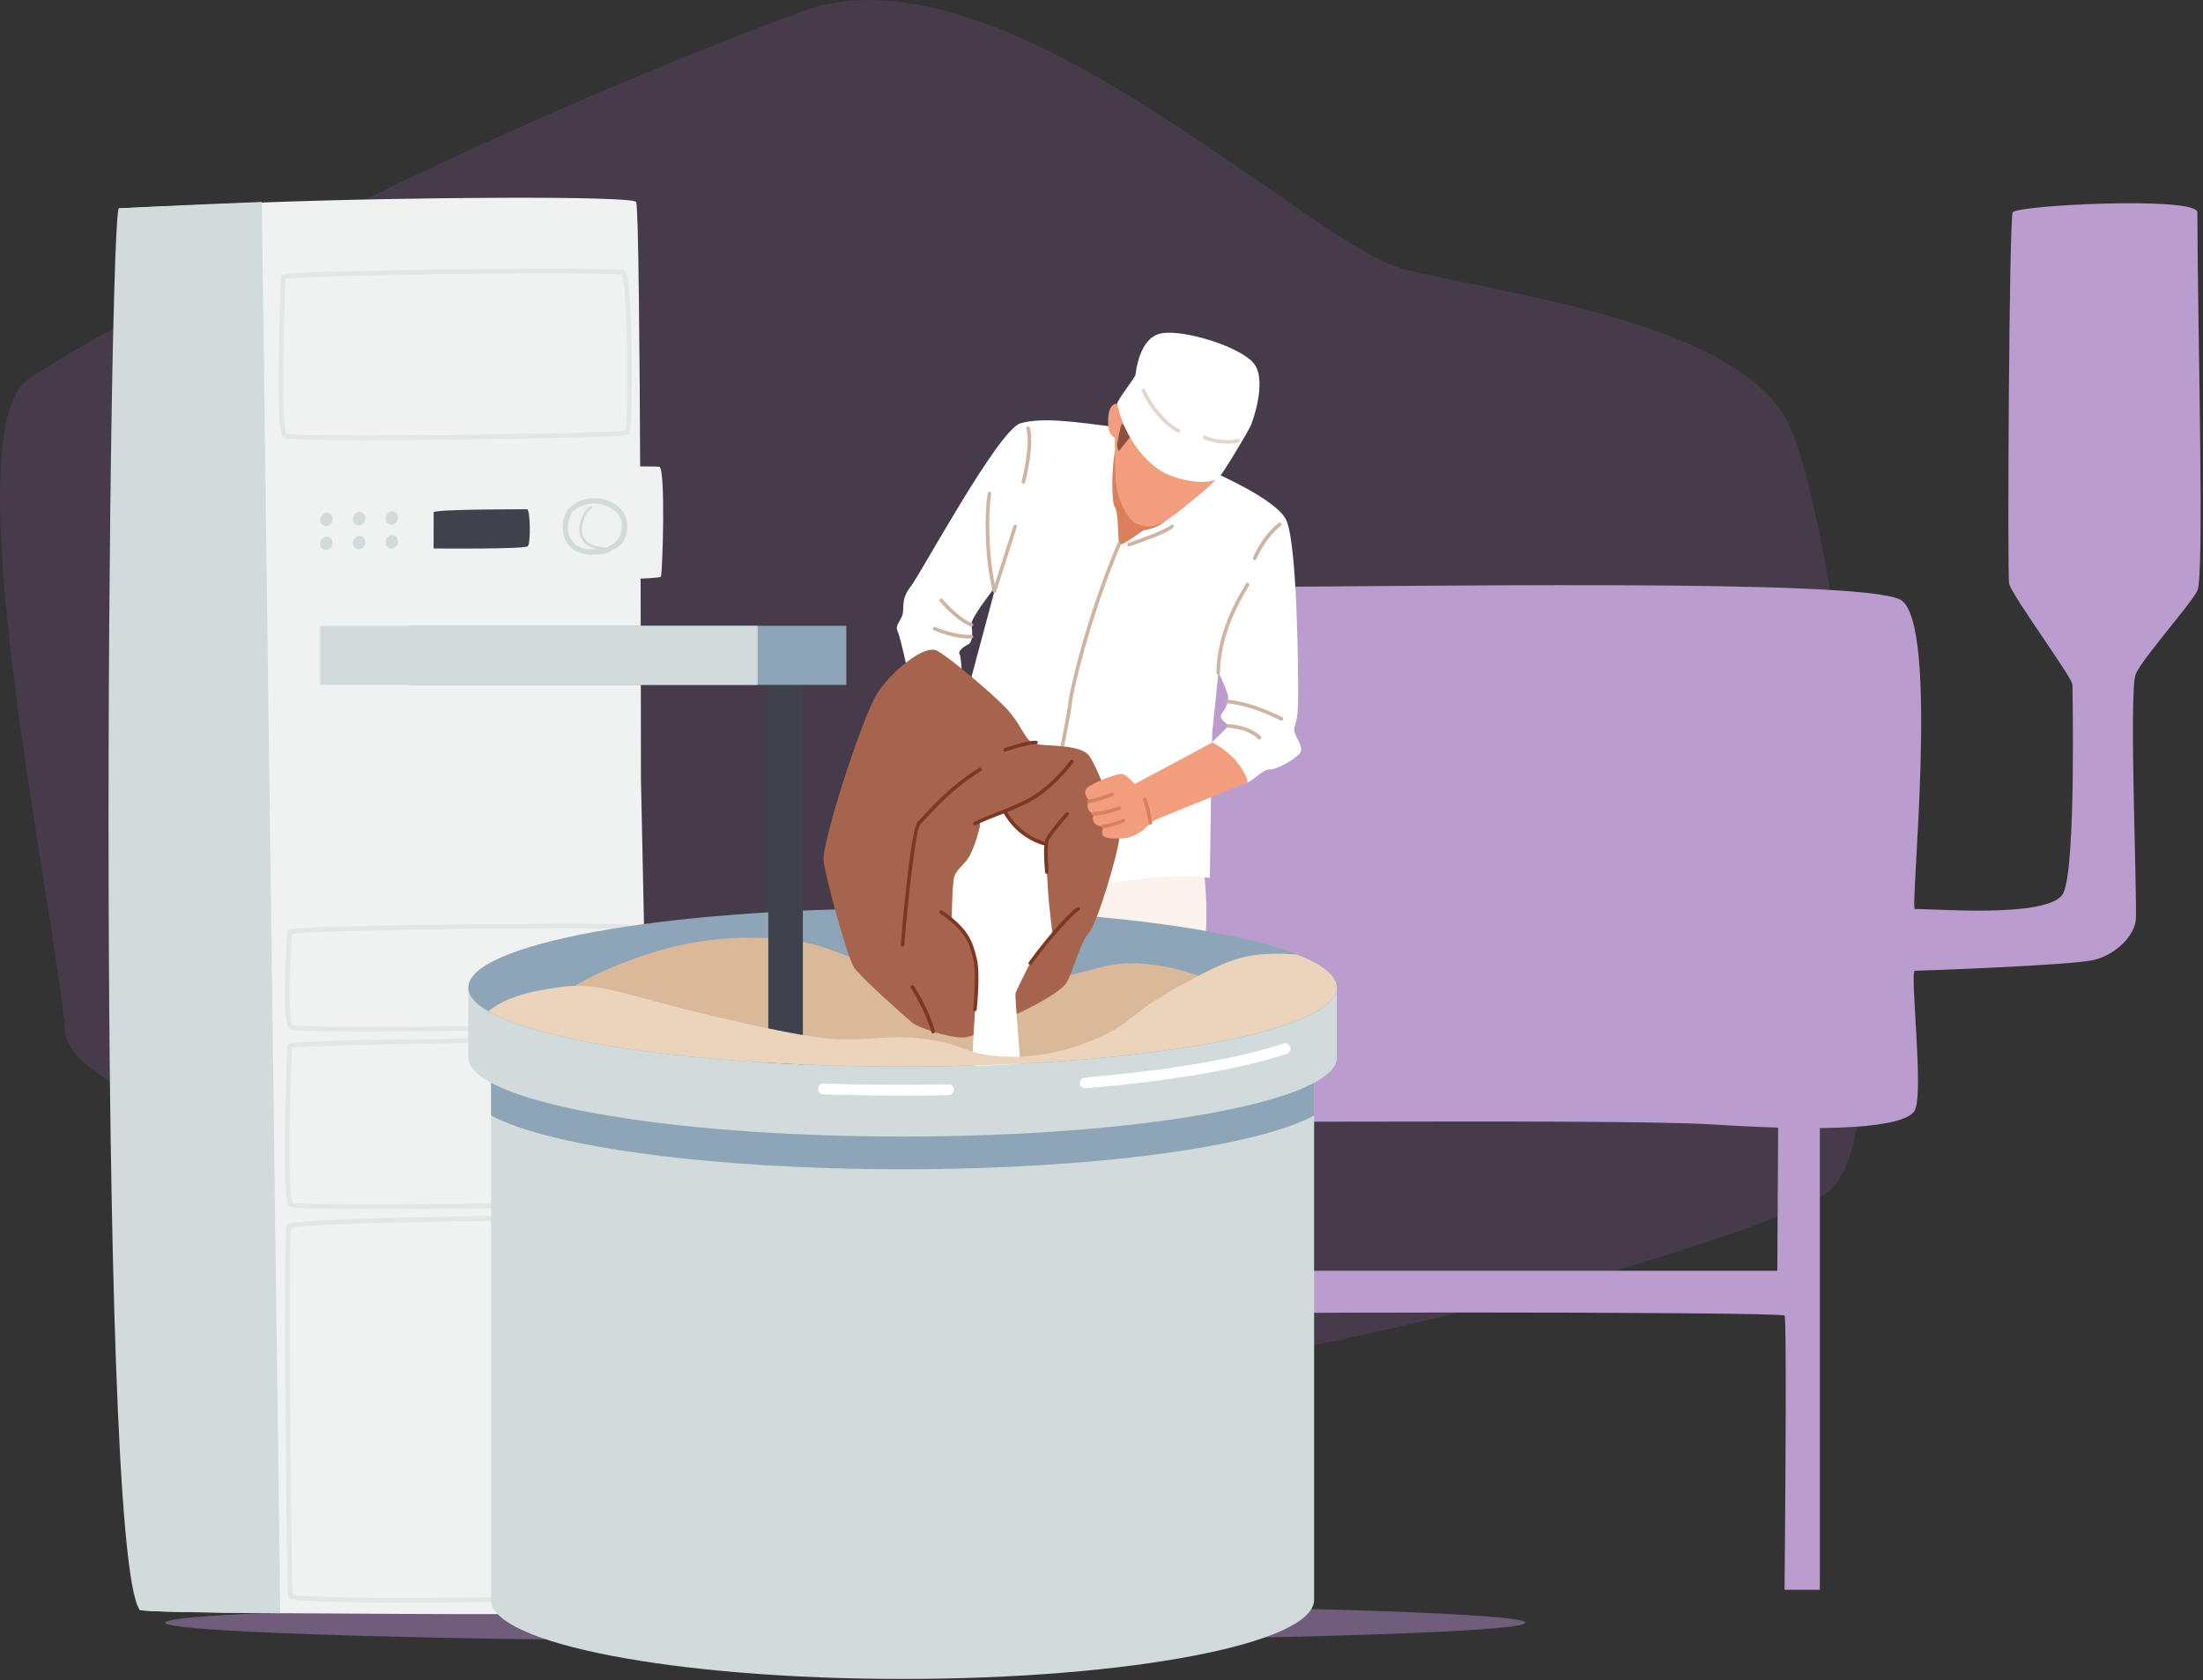 <svg xmlns="http://www.w3.org/2000/svg" width="780" height="595" viewBox="0 0 780 595" fill="none"><rect x="0" y="0" width="780" height="595" fill="#333333" stroke="none"/><g clip-path="url(#clip0_24_76)"><path d="M540.13 574.68C540.13 578.34 432.31 581.31 299.31 581.31C166.31 581.31 58.49 578.34 58.49 574.68C58.49 571.02 166.31 568.05 299.31 568.05C432.31 568.05 540.13 571.02 540.13 574.68Z" fill="#705D7B"></path><path d="M284.26 3.96C168.79 46.35 37.25 115.39 9.97 134.35C-17.3 153.31 19.62 322.01 23.05 365.37C26.48 408.72 342.52 471.27 372.67 484.83C402.82 498.38 615.49 443.41 646.77 422.42C678.05 401.43 650.94 186.15 633.22 149.92C615.5 113.7 530.01 103.8 496.65 95.2C463.29 86.59 354.51 -21.83 284.26 3.97V3.96Z" fill="#A365C9" fill-opacity="0.16"></path><path d="M778 75.2C778.1 116.87 780.56 204.05 778 209.18C775.44 214.31 758.77 232.9 756.2 238.67C753.64 244.44 756.84 320.08 756.2 325.85C755.56 331.62 749.15 338.03 741.46 339.95C733.77 341.87 679.92 343.8 678 343.8C676.08 343.8 681.21 386.75 678 393.16C674.79 399.57 647.23 400.85 607.48 398.29C567.74 395.73 374.14 398.93 364.52 395.73C354.9 392.53 360.67 362.4 358.11 334.19C355.55 305.98 354.26 218.8 358.11 212.39C361.96 205.98 365.8 207.9 430.55 207.9C495.3 207.9 658.76 204.69 672.87 212.39C686.98 220.09 676.08 322.65 678 322.01C679.92 321.37 726.08 325.86 730.57 316.24C735.06 306.62 733.78 245.08 733.78 242.52C733.78 239.96 711.98 210.47 711.34 206.62C710.7 202.77 711.34 77.77 712.62 75.21C713.9 72.65 777.99 69.44 778.01 75.21L778 75.2Z" fill="#BB9CCE"></path><path d="M644.34 396.2V563.03H631.84C631.84 563.03 632.8 467.35 631.84 465.91C630.88 464.47 403.47 464.47 402.51 465.91C401.55 467.35 402.51 563.03 402.51 563.03H388.57V396.2H402.99L403.63 450.05H629.28L629.6 396.2H644.34Z" fill="#BB9CCE"></path><path d="M228.59 570.69C225.31 572.06 152.15 571.7 99.25 571.32C71.37 571.12 50.06 570.71 49.48 570.13C47.8 568.45 42.18 73.77 42.18 73.77C42.18 73.77 63.28 72.85 91.11 71.78C144.62 69.71 224.12 69.31 225.23 71.53C226.91 74.9 226.93 276.09 226.93 276.09C226.93 276.09 233.61 568.61 228.6 570.7L228.59 570.69Z" fill="#F0F2F2"></path><path d="M99.24 571.32C71.36 571.12 49.96 570.8 49.47 570.13C33.45 548.17 38.55 68.66 42.17 73.77C42.17 73.77 64.88 72.6 92.7 71.52L99.24 571.31V571.32Z" fill="#D2DBDB"></path><g opacity="0.5"><path d="M141.34 567.58C102.38 567.58 102.17 566.28 101.99 565.21C101.68 563.38 101.27 529.62 101.07 499.24C100.79 457 100.94 435.01 101.51 433.87C101.75 433.39 102.29 433.22 103.34 433.05C109.8 432 140.72 431.13 168.5 430.73C183.25 430.52 197.03 430.43 207.32 430.49C225.01 430.59 225.44 431.02 225.82 431.4C226.18 431.76 226.62 432.2 227.27 450.9C227.65 462.05 227.99 476.74 228.23 492.26C228.66 521.17 228.75 555.14 227.68 563.78C227.45 565.63 227.2 566.1 226.79 566.35L226.6 566.46H226.38C226.07 566.47 195.28 567.17 164.82 567.45C155.75 567.53 147.99 567.57 141.36 567.57L141.34 567.58ZM103.62 564.63C109.06 566.67 179.06 565.86 225.82 564.8C226.77 561.2 227.1 535.03 226.63 498.58C226.21 465.73 225.28 436.28 224.57 432.67C221.18 432.07 195.11 431.99 163.85 432.49C130.83 433.02 106.23 433.97 103 434.82C102.61 438.13 102.51 463.3 102.75 499.98C102.96 531.77 103.36 561.06 103.62 564.63Z" fill="#D2DBDB"></path></g><g opacity="0.5"><path d="M130.89 428.23C116.22 428.23 103.74 428.04 102.67 427.39C101.91 426.94 100.5 426.09 100.93 397.95C101.14 384.4 101.69 370.88 101.7 370.49C101.7 370.2 101.86 369.94 102.11 369.77C103.81 368.62 140.68 368.03 162.51 367.77C182.61 367.54 221.13 367.3 223.02 368.05C223.62 368.29 223.99 369 224.31 370.58C225.62 376.95 225.87 395.82 225.91 401.45C225.96 407.55 225.91 413.42 225.8 417.96C225.59 425.53 225.29 425.84 224.99 426.14C224.65 426.48 224.35 426.78 205.39 427.27C194.28 427.56 179.34 427.82 164.4 428C154.74 428.11 142.18 428.23 130.91 428.23H130.89ZM103.58 425.94C106.08 426.56 130.14 426.71 163.93 426.32C194.09 425.97 220.14 425.32 223.72 424.84C224.1 422.56 224.37 410.78 224.17 397.36C223.91 379.94 223.04 370.95 222.27 369.59C219.78 369.16 193.96 369.09 162.8 369.45C130.88 369.82 107.03 370.49 103.36 371.12C102.35 396.02 102.09 423.33 103.58 425.95V425.94ZM103.38 370.55C103.38 370.55 103.38 370.55 103.38 370.56C103.38 370.56 103.38 370.56 103.38 370.55Z" fill="#D2DBDB"></path></g><g opacity="0.5"><path d="M128.64 155.91C113.97 155.91 101.49 155.72 100.42 155.07C99.66 154.61 98.25 153.77 98.68 125.63C98.87 112.88 99.37 100.15 99.44 98.38C99.39 98.2 99.4 98 99.48 97.82C99.77 97.11 99.93 96.72 118.23 96.18C128.36 95.88 142.39 95.61 157.73 95.43C185.92 95.1 216.55 95.08 220.58 95.69C221.31 95.8 221.64 96.54 221.85 97.16C223.34 101.7 223.65 119.98 223.71 127.62C223.76 133.88 223.71 140.25 223.58 145.1C223.35 153.2 223.04 153.51 222.73 153.82C222.39 154.16 222.09 154.46 203.13 154.95C192.02 155.24 177.08 155.5 162.14 155.68C152.48 155.79 139.92 155.91 128.65 155.91H128.64ZM101.33 153.62C103.83 154.24 127.89 154.39 161.68 154C191.86 153.65 217.92 153 221.48 152.51C222.44 147.45 222.33 101.02 220.12 97.31C210.45 96.1 109.35 97.34 101.12 98.73C100.1 123.65 99.84 151 101.34 153.62H101.33Z" fill="#D2DBDB"></path></g><g opacity="0.5"><path d="M130.89 365.34C116.22 365.34 103.74 365.15 102.67 364.5C101.96 364.08 100.49 363.19 100.93 346.28C101.13 338.3 101.68 330.41 101.7 330.04C101.71 329.76 101.86 329.5 102.11 329.34C103.81 328.19 140.68 327.6 162.51 327.34C182.61 327.11 221.13 326.87 223.02 327.62C223.78 327.92 224.26 328.88 224.68 330.93C225.41 334.47 225.87 341.41 225.93 349.5C225.97 355.3 225.84 362.4 224.99 363.25C224.65 363.59 224.35 363.89 205.39 364.38C194.28 364.67 179.34 364.93 164.4 365.11C154.74 365.22 142.18 365.34 130.91 365.34H130.89ZM103.53 363.05C105.76 363.68 129.91 363.84 163.93 363.44C194.2 363.09 220.32 362.43 223.76 361.95C224.09 360.43 224.39 353.89 224.18 345.56C223.88 333.89 222.87 329.78 222.35 329.18C220.3 328.74 194.28 328.66 162.81 329.03C130.84 329.4 106.97 330.07 103.35 330.7C102.19 347.51 102.28 361.58 103.54 363.05H103.53ZM103.38 330.14C103.38 330.14 103.38 330.15 103.38 330.16C103.38 330.16 103.38 330.15 103.38 330.14Z" fill="#D2DBDB"></path></g><path d="M173.86 365.37V566.61C173.86 582.07 239.1 594.61 319.57 594.61C400.04 594.61 465.28 582.07 465.28 566.61V365.37H173.86Z" fill="#D2DBDB"></path><path d="M426.37 308.85C427.49 320.41 428.2 339.87 422.96 340.24C417.72 340.61 335.85 334.64 335.85 334.64C335.85 334.64 358.22 275.46 366.8 277.09C375.38 278.72 426.37 308.85 426.37 308.85Z" fill="#F9F2ED"></path><path d="M394.14 151.14C382.11 149.62 369.19 147.6 361.32 149.91C353.45 152.22 325.87 203.47 322.39 207.81C318.92 212.15 320.22 215.19 319.57 217.58C318.92 219.97 316.75 221.49 317.83 223.66C318.92 225.83 322.17 241.47 322.17 241.47L340.63 240.6C340.63 240.6 340.41 232.78 339.76 231.7C339.11 230.61 341.06 229.09 342.8 228.23C344.54 227.36 344.37 223.45 343.91 221.28C343.45 219.11 352.57 207.6 352.57 207.6L341.93 247.34C341.93 247.34 338.87 303.58 339.52 303.58C340.17 303.58 365.6 317.2 392.32 312.86C419.04 308.52 428.36 310.97 428.36 310.97C428.36 310.97 429.01 262.28 429.23 259.26C429.45 256.25 431.42 239.31 431.3 238.22C431.18 237.13 434.01 243.65 434.66 245.82C435.31 247.99 434.44 250.16 432.71 252.55C430.97 254.94 435.31 256.46 434.88 257.11C434.45 257.76 426.37 265.58 426.37 265.58C426.37 265.58 439.76 277.31 441.56 277.09C443.35 276.87 447.26 272.31 449.43 272.53C451.6 272.75 458.55 269.06 460.29 266.67C462.03 264.28 457.47 260.16 458.34 257.55C459.21 254.94 459.64 252.56 459.64 245.61C459.64 238.66 459.42 190.77 455.08 183.55C450.74 176.34 430.68 167.65 426.38 165.69C422.08 163.73 394.15 151.14 394.15 151.14H394.14Z" fill="white"></path><path d="M394.77 159.68C393.46 166.99 393.56 178.19 394.77 179.68C395.98 181.16 395.82 191.51 396.23 192.73C396.64 193.95 404.37 188.01 404.86 187.84C405.35 187.68 409.99 187.39 413.74 183.54C417.49 179.69 394.78 159.68 394.78 159.68H394.77Z" fill="#DB805C"></path><path d="M395.58 143C391.67 142.78 392.11 150.82 392.76 152.66C393.41 154.51 394.71 154.94 394.71 154.94C394.71 154.94 394.82 165.36 395.04 170.25C395.26 175.14 398.62 183.93 402.53 185.56C406.44 187.19 410.02 186.97 417.24 181.22C424.46 175.47 430.65 170.47 431.3 168.52C431.95 166.57 395.58 143 395.58 143Z" fill="#F19D7E"></path><path d="M397.15 149.92C396.66 151.31 395.68 156.3 395.57 157.06C395.46 157.82 395.79 159.29 396.01 159.67C396.23 160.05 400.46 154.13 400.79 154.08C401.12 154.03 397.15 149.92 397.15 149.92Z" fill="#8F503D"></path><path d="M395.58 143C398.18 155.72 406.57 164.72 412.63 167.65C418.04 170.27 427.07 171.88 431.2 169.5C432.46 168.77 441.52 153.43 442.6 151.26C443.69 149.09 448.46 135.19 444.23 129.11C440 123.03 419.47 116.62 411.33 118.03C403.19 119.44 402.21 132.04 401.99 132.91C401.77 133.78 395.37 141.98 395.58 143.01V143Z" fill="white"></path><path d="M417.24 153.3C417.15 153.3 417.05 153.28 416.96 153.23C416.65 153.08 409.37 149.42 404.28 138.6C404.13 138.28 404.27 137.9 404.59 137.75C404.91 137.6 405.29 137.74 405.44 138.06C410.32 148.45 417.45 152.06 417.52 152.09C417.84 152.25 417.97 152.63 417.81 152.94C417.7 153.17 417.47 153.3 417.24 153.3Z" fill="#E4D5C9"></path><path d="M434.45 157.14C432.25 157.14 429.36 156.8 426.28 155.54C425.95 155.41 425.8 155.03 425.93 154.71C426.06 154.38 426.44 154.23 426.76 154.36C432.84 156.86 438.19 155.49 438.24 155.47C438.58 155.38 438.93 155.58 439.02 155.92C439.11 156.26 438.91 156.61 438.57 156.7C438.45 156.73 436.86 157.14 434.45 157.14Z" fill="#E4D5C9"></path><path d="M431.31 238.86C431.31 238.86 431.31 238.86 431.3 238.86C430.95 238.86 430.67 238.56 430.67 238.21C430.9 223.92 438.06 211.92 440.42 207.97C440.72 207.47 441 206.99 441.05 206.87C441.12 206.52 441.45 206.33 441.8 206.4C442.14 206.47 442.36 206.84 442.29 207.18C442.24 207.4 442.09 207.66 441.52 208.62C439.21 212.49 432.17 224.28 431.95 238.23C431.95 238.58 431.66 238.86 431.31 238.86Z" fill="#CEB4A3"></path><path d="M453.72 255.26C453.62 255.26 453.51 255.23 453.42 255.18C453.32 255.13 443.81 250.02 434.69 249.09C434.34 249.05 434.08 248.74 434.12 248.39C434.16 248.04 434.47 247.79 434.82 247.82C444.2 248.78 453.63 253.85 454.03 254.06C454.34 254.23 454.45 254.61 454.29 254.92C454.17 255.13 453.96 255.25 453.73 255.25L453.72 255.26Z" fill="#CEB4A3"></path><path d="M445.94 261.93C445.76 261.93 445.58 261.85 445.45 261.7C445.42 261.67 442.36 258.16 434.84 257.75C434.49 257.73 434.22 257.43 434.24 257.08C434.26 256.73 434.57 256.46 434.91 256.48C443.02 256.92 446.29 260.73 446.42 260.89C446.65 261.16 446.61 261.56 446.34 261.79C446.22 261.89 446.08 261.94 445.93 261.94L445.94 261.93Z" fill="#CEB4A3"></path><path d="M444.23 198.41C444.15 198.41 444.07 198.4 444 198.37C443.67 198.24 443.51 197.87 443.64 197.54C443.76 197.24 446.58 190.16 452.67 185.23C452.94 185.01 453.35 185.05 453.57 185.32C453.79 185.59 453.75 186 453.48 186.22C447.66 190.94 444.86 197.94 444.84 198.01C444.74 198.26 444.5 198.42 444.25 198.42L444.23 198.41Z" fill="#CEB4A3"></path><path d="M399.81 193.53C399.55 193.53 399.3 193.37 399.21 193.1C399.09 192.77 399.27 192.4 399.6 192.29C403.87 190.78 412.75 187.64 414.52 185.97C414.78 185.73 415.18 185.74 415.42 186C415.66 186.26 415.65 186.66 415.39 186.9C413.58 188.61 406.5 191.2 400.02 193.49C399.95 193.51 399.88 193.53 399.81 193.53Z" fill="#CEB4A3"></path><path d="M375.87 266.22C375.87 266.22 375.79 266.22 375.74 266.21C375.39 266.14 375.17 265.8 375.24 265.46C375.27 265.32 378.16 251.09 378.32 248.41C378.46 245.99 384.26 219.23 395.63 192.48C395.77 192.16 396.14 192 396.47 192.14C396.79 192.28 396.95 192.65 396.81 192.98C385.5 219.6 379.74 246.1 379.6 248.49C379.44 251.25 376.61 265.13 376.49 265.72C376.43 266.02 376.16 266.23 375.87 266.23V266.22Z" fill="#CEB4A3"></path><path d="M352.11 209.98C352.11 209.98 352.1 209.98 352.09 209.98C351.8 209.97 351.56 209.77 351.49 209.49C348.44 196.88 348.59 181.57 349.67 174.72C349.72 174.37 350.06 174.13 350.4 174.19C350.75 174.24 350.99 174.57 350.93 174.92C349.96 181.07 349.78 195.04 352.22 206.91L358.81 186.25C358.92 185.92 359.28 185.73 359.61 185.84C359.95 185.95 360.13 186.31 360.02 186.64L352.71 209.55C352.63 209.82 352.38 209.99 352.1 209.99L352.11 209.98Z" fill="#CEB4A3"></path><path d="M362.35 171.29C362.3 171.29 362.24 171.29 362.19 171.27C361.85 171.18 361.64 170.83 361.73 170.49C361.76 170.36 365.08 157.33 363.37 151.87C363.26 151.53 363.45 151.18 363.79 151.07C364.13 150.97 364.48 151.15 364.59 151.49C366.42 157.3 363.11 170.26 362.97 170.81C362.9 171.1 362.64 171.29 362.35 171.29Z" fill="#CEB4A3"></path><path d="M343.92 221.92C343.84 221.92 343.76 221.9 343.68 221.87C338.24 219.66 332.98 213.27 332.76 213C332.54 212.73 332.58 212.33 332.85 212.1C333.12 211.88 333.52 211.92 333.75 212.19C333.8 212.25 339.03 218.6 344.16 220.69C344.49 220.82 344.64 221.19 344.51 221.52C344.41 221.77 344.17 221.92 343.92 221.92Z" fill="#CEB4A3"></path><path d="M343.11 226.13C341.3 226.13 336.78 225.82 330.67 223.23C330.35 223.09 330.19 222.72 330.33 222.39C330.47 222.07 330.84 221.91 331.17 222.05C338.72 225.25 343.81 224.83 343.86 224.83C344.21 224.8 344.52 225.06 344.55 225.41C344.58 225.76 344.33 226.07 343.98 226.1C343.93 226.1 343.63 226.13 343.11 226.13Z" fill="#CEB4A3"></path><path d="M173.86 395.07C194.39 406.14 251.87 414.11 319.57 414.11C387.27 414.11 444.76 406.14 465.28 395.07V365.36H173.86V395.07Z" fill="#8EA5B7"></path><path d="M391.45 349.75C370 347.68 345.54 346.51 319.57 346.51C293.6 346.51 269.14 347.68 247.69 349.75H165.81V374.51C165.81 389.97 234.65 402.51 319.57 402.51C404.49 402.51 473.33 389.97 473.33 374.51V349.75H391.45Z" fill="#D2DBDB"></path><path d="M319.57 377.75C404.489 377.75 473.33 365.214 473.33 349.75C473.33 334.286 404.489 321.75 319.57 321.75C234.651 321.75 165.81 334.286 165.81 349.75C165.81 365.214 234.651 377.75 319.57 377.75Z" fill="#8EA5B7"></path><path d="M435.57 354.4C435.67 348.53 418.78 342.31 404.55 341.29C390.83 340.31 386.52 344.67 370.04 346.97C353.17 349.32 340.3 347.18 323.29 344.35C294.87 339.62 296.86 334.41 276.11 332.55C251.1 330.31 233.03 336.52 224.56 339.54C215.58 342.74 197.37 350.41 198.35 355.27C199.06 358.8 209.44 358.36 234.17 361.39C256.58 364.13 253.45 365.16 270.87 367.07C302.92 370.59 303.78 366.05 325.48 370.56C335.3 372.6 341.6 374.88 353.44 375.15C363.29 375.38 370.87 374.08 377.69 372.75C410.7 366.31 435.46 361.48 435.58 354.4H435.57Z" fill="#DAB89A"></path><path d="M385.55 267.54C387.96 270.49 396.77 291.7 396.29 296.99C395.81 302.28 388.55 327.04 385.55 330.3C382.55 333.56 379.94 344.2 377.56 348.11C375.17 352.02 359.1 360.05 356.06 360.49C353.02 360.92 346.29 367.44 340.86 367.44C335.43 367.44 325.22 363.97 323.05 362.23C320.88 360.49 304.81 346.16 302.42 342.69C300.03 339.22 292.21 310.55 291.56 304.69C290.91 298.83 305.46 252.79 311.1 244.75C316.75 236.72 327.6 228.25 331.73 230.42C335.86 232.59 350.84 245.19 356.05 250.62C361.26 256.05 362.56 261.26 365.39 263C368.21 264.74 381.81 263 385.55 267.56V267.54Z" fill="#A6644C"></path><path d="M346.93 292.68C346.22 295.99 344.27 302.18 342.32 304.62C340.37 307.06 338.74 308.04 337.92 310.32C337.1 312.6 336.98 325.82 336.98 325.82C336.98 325.82 342.35 329.4 344.21 335.93C346.07 342.46 345.43 354.99 345.43 354.99C345.43 354.99 343.79 376.94 344.66 377.38C345.53 377.81 361.28 376.71 361.28 376.71C361.28 376.71 359.32 352.67 359.54 351.8C359.76 350.93 364.15 342.19 364.15 342.19L368.49 336.2L372.69 331.05C372.69 331.05 371.37 320.3 371.16 316.83C370.94 313.36 370.43 305.33 370.43 305.33L370.41 299.57C370.41 299.57 366.24 297.43 365.46 296.99C364.68 296.55 357.92 290.67 357.92 290.67L355.95 287.18L346.95 290.85V292.68H346.93Z" fill="white"></path><path d="M319.57 335.28C319.22 335.28 318.93 335 318.93 334.64C318.93 334.26 322.26 293.45 325 290.96C325.5 290.51 326.23 289.71 327.17 288.69C330.6 284.95 337 277.99 346.59 271.99C346.89 271.8 347.28 271.89 347.47 272.19C347.66 272.49 347.57 272.88 347.27 273.07C337.82 278.97 331.5 285.85 328.11 289.55C327.16 290.59 326.4 291.41 325.86 291.9C323.81 293.89 320.21 332.44 320.21 334.64C320.21 334.99 319.92 335.28 319.57 335.28Z" fill="#7C3825"></path><path d="M345.2 292.31C344.96 292.31 344.74 292.18 344.63 291.95C344.48 291.63 344.61 291.25 344.92 291.1C348.32 289.44 350.68 288.54 353.17 287.59C355.94 286.54 358.8 285.45 363.37 283.19C371.81 279.03 378.92 269.43 378.99 269.33C379.2 269.05 379.6 268.99 379.88 269.19C380.16 269.4 380.23 269.8 380.02 270.08C379.72 270.48 372.66 280.03 363.94 284.33C359.32 286.61 356.42 287.71 353.63 288.77C351.16 289.71 348.83 290.6 345.48 292.23C345.39 292.27 345.29 292.29 345.2 292.29V292.31Z" fill="#7C3825"></path><path d="M355.84 266.22C355.58 266.22 355.33 266.06 355.24 265.8C355.12 265.47 355.3 265.1 355.63 264.99C355.96 264.87 363.72 262.14 366.86 262.35C367.21 262.38 367.48 262.68 367.45 263.03C367.42 263.38 367.12 263.64 366.77 263.62C363.9 263.42 356.14 266.16 356.06 266.19C355.99 266.22 355.92 266.23 355.85 266.23L355.84 266.22Z" fill="#7C3825"></path><path d="M369.84 299.38C369.84 299.38 369.75 299.38 369.7 299.37C369.32 299.29 360.4 297.25 355.12 287.61C354.95 287.3 355.06 286.91 355.37 286.74C355.68 286.57 356.07 286.68 356.24 286.99C361.23 296.1 369.89 298.1 369.97 298.11C370.31 298.19 370.53 298.53 370.46 298.87C370.4 299.17 370.13 299.37 369.84 299.37V299.38Z" fill="#7C3825"></path><path d="M330.38 366C330.1 366 329.84 365.81 329.76 365.52C327.9 358.38 322.61 349.99 322.56 349.91C322.37 349.61 322.46 349.22 322.76 349.03C323.06 348.84 323.45 348.93 323.64 349.23C323.86 349.58 329.09 357.87 331 365.21C331.09 365.55 330.88 365.9 330.54 365.99C330.49 366 330.43 366.01 330.38 366.01V366Z" fill="#7C3825"></path><path d="M364.79 341.74C364.66 341.74 364.53 341.7 364.42 341.62C364.13 341.41 364.07 341.02 364.28 340.73C371.91 330.16 380.43 321.25 381.74 321.25C382.09 321.25 382.38 321.53 382.38 321.89C382.38 322.19 382.17 322.45 381.88 322.51C380.9 323.03 373.56 330.06 365.32 341.48C365.2 341.65 365 341.74 364.8 341.74H364.79Z" fill="#7C3825"></path><path d="M370.66 309.49C370.33 309.49 370.05 309.24 370.02 308.9C369.39 301.06 369.73 299.42 369.93 298.44C369.98 298.18 370.02 298.01 370.02 297.77C370.02 296.38 375.14 290.34 377.34 287.82C377.57 287.55 377.97 287.53 378.24 287.76C378.51 287.99 378.53 288.39 378.3 288.66C374.96 292.5 371.42 296.97 371.29 297.8C371.29 298.14 371.24 298.4 371.18 298.7C371 299.55 370.68 301.14 371.29 308.8C371.32 309.15 371.06 309.46 370.71 309.49C370.69 309.49 370.68 309.49 370.66 309.49Z" fill="#7C3825"></path><path d="M345.2 358.11C345.2 358.11 345.15 358.11 345.13 358.11C344.78 358.07 344.53 357.76 344.56 357.41C344.57 357.28 345.89 344.68 344.58 339.64L344.48 339.26C343.16 334.17 342.02 329.78 332.89 323.55C332.6 323.35 332.52 322.96 332.72 322.66C332.92 322.37 333.32 322.29 333.61 322.49C343.13 328.98 344.39 333.81 345.71 338.93L345.81 339.31C347.18 344.57 345.88 357.01 345.83 357.53C345.8 357.86 345.52 358.1 345.2 358.1V358.11Z" fill="#7C3825"></path><path d="M429.13 262.98C423.92 265.91 401.77 277.64 401.77 277.64C401.77 277.64 399 274.49 397.37 274.11C395.74 273.73 386.84 277.31 384.99 278.94C383.14 280.57 385.15 283.39 385.8 283.45C385.8 283.45 384.88 284.32 385.09 285.78C385.31 287.25 386.56 288.33 387.59 288.33C387.59 288.33 386.45 289.14 387.21 290.99C387.97 292.84 390.85 292.67 390.85 292.67C390.85 292.67 389.98 293.81 390.31 295.55C390.64 297.29 397.37 297.23 399.87 296.53C402.37 295.82 404.59 294.14 404.92 293.82C405.25 293.49 407.63 291.27 408.34 290.73C409.05 290.19 440.97 277.48 441.57 277.1C442.17 276.72 440.05 271.62 436.25 267.98C432.45 264.34 429.14 262.99 429.14 262.99L429.13 262.98Z" fill="#F19D7E"></path><path d="M407.29 292.07C406.97 292.07 406.7 291.83 406.66 291.51C406.66 291.47 406.11 287.09 404.74 283.4C404.62 283.07 404.79 282.7 405.12 282.58C405.45 282.45 405.82 282.62 405.94 282.96C407.36 286.79 407.91 291.17 407.93 291.36C407.97 291.71 407.72 292.03 407.37 292.07C407.34 292.07 407.32 292.07 407.29 292.07Z" fill="#DB805C"></path><path d="M385.55 284.4C385.21 284.4 384.92 284.12 384.91 283.78C384.91 283.43 385.18 283.14 385.53 283.13C387.12 283.09 391.86 281.39 393.55 280.73C393.88 280.6 394.25 280.76 394.37 281.1C394.5 281.43 394.33 281.8 394 281.92C393.74 282.02 387.68 284.35 385.55 284.4Z" fill="#DB805C"></path><path d="M387.26 288.88C387.18 288.88 387.11 288.88 387.04 288.88C386.69 288.87 386.41 288.58 386.42 288.22C386.43 287.87 386.74 287.61 387.08 287.6C390.05 287.69 396.02 285.68 396.08 285.66C396.41 285.55 396.78 285.73 396.89 286.06C397 286.39 396.82 286.76 396.49 286.87C396.24 286.95 390.48 288.88 387.27 288.88H387.26Z" fill="#DB805C"></path><path d="M390.53 293.31C390.2 293.31 389.92 293.06 389.89 292.73C389.86 292.38 390.12 292.07 390.47 292.04C393.37 291.78 397.46 290.09 397.5 290.08C397.83 289.95 398.2 290.1 398.33 290.42C398.46 290.74 398.31 291.12 397.99 291.25C397.82 291.32 393.68 293.03 390.59 293.31C390.57 293.31 390.55 293.31 390.53 293.31Z" fill="#DB805C"></path><path d="M319.57 388.02C310.14 388.02 300.69 387.86 291.48 387.56C290.42 387.52 289.6 386.64 289.63 385.58C289.67 384.52 290.52 383.73 291.61 383.73C306.08 384.22 321.23 384.32 335.82 384.04C335.83 384.04 335.85 384.04 335.86 384.04C336.9 384.04 337.75 384.87 337.77 385.92C337.79 386.98 336.95 387.85 335.89 387.87C330.52 387.97 325.02 388.03 319.57 388.03V388.02Z" fill="white"></path><path d="M384.23 385.43C383.25 385.43 382.41 384.68 382.33 383.68C382.24 382.63 383.02 381.7 384.08 381.61C413.87 379.09 438.84 374.82 454.39 369.57C455.39 369.23 456.48 369.77 456.82 370.77C457.16 371.77 456.62 372.86 455.62 373.2C439.79 378.54 414.5 382.89 384.41 385.43C384.36 385.43 384.3 385.43 384.25 385.43H384.23Z" fill="white"></path><path d="M284.26 377V232.09H272.03V376.37C276.04 376.61 280.12 376.82 284.26 376.99V377Z" fill="#3F414C"></path><path d="M94.74 168.16C94.74 168.16 94.17 204.82 95.89 205.97C97.61 207.12 233.43 205.97 234.01 204.25C234.59 202.53 235.73 165.87 233.44 165.3C231.15 164.73 94.75 166.45 94.75 168.16H94.74Z" fill="#F0F2F2"></path><path d="M218.7 179.18C213.86 175.53 206.45 175.37 201.98 179.64C201.93 179.69 201.89 179.74 201.85 179.79C201.63 179.82 201.42 179.94 201.26 180.17C198.8 183.75 198.44 188.89 200.94 192.56C203.64 196.53 208.78 196.76 213.09 196.2C213.18 196.19 213.26 196.17 213.33 196.14C213.49 196.22 213.68 196.24 213.89 196.2C215.1 195.95 216.28 195.39 217.13 194.49C217.15 194.47 217.16 194.45 217.18 194.42C217.39 194.49 217.64 194.48 217.9 194.34C223.37 191.45 223.4 182.71 218.71 179.17L218.7 179.18ZM216.95 192.73C216.8 192.82 216.69 192.93 216.62 193.06C216.38 193.02 216.13 193.07 215.89 193.26C215.58 193.51 215.26 193.73 214.93 193.91C211.57 193.79 207.53 193.03 206.31 189.45C205.74 187.78 206.16 185.84 206.66 184.19C207.16 182.51 208.01 180.96 209.53 180.01C209.97 179.73 209.57 179.04 209.12 179.31C207.55 180.25 206.58 181.73 205.97 183.43C205.28 185.33 204.77 187.72 205.41 189.69C206.33 192.52 208.8 193.89 211.51 194.46C208.31 194.71 204.89 194.46 202.75 191.79C200.26 188.69 200.81 184.36 202.68 181.12C202.87 181.12 203.06 181.05 203.24 180.89C206.73 177.84 211.87 177.68 215.91 179.73C218.42 181 220.14 183.03 220.17 185.95C220.2 188.5 219.22 191.34 216.96 192.72L216.95 192.73Z" fill="#D2DBDB"></path><path d="M153.54 181.44L153.52 194.24C153.52 194.24 185.75 194.56 186.87 193.44C187.98 192.33 187.73 180.36 186.61 180.36C185.5 180.36 153.54 180.32 153.54 181.43V181.44Z" fill="#3F414C"></path><path d="M117.66 183.07C117.3 181.86 116.01 181.17 114.85 181.69C114.63 181.79 114.51 181.97 114.46 182.17C114.23 182.17 114 182.3 113.85 182.58C113.34 183.55 113.02 184.73 113.9 185.61C114.63 186.34 115.8 186.48 116.66 185.9C117.57 185.29 117.97 184.11 117.66 183.07Z" fill="#D2DBDB"></path><path d="M129.25 182.82C128.89 181.61 127.6 180.92 126.44 181.44C126.22 181.54 126.1 181.72 126.05 181.92C125.82 181.92 125.59 182.05 125.44 182.33C124.93 183.3 124.61 184.48 125.49 185.36C126.22 186.09 127.39 186.23 128.25 185.65C129.16 185.04 129.56 183.86 129.25 182.82Z" fill="#D2DBDB"></path><path d="M140.83 182.57C140.47 181.36 139.18 180.67 138.02 181.19C137.8 181.29 137.68 181.47 137.63 181.67C137.4 181.67 137.17 181.8 137.02 182.08C136.52 183.05 136.19 184.23 137.07 185.11C137.8 185.84 138.97 185.98 139.83 185.4C140.74 184.79 141.14 183.61 140.83 182.57Z" fill="#D2DBDB"></path><path d="M117.64 191.56C117.28 190.35 115.99 189.66 114.83 190.18C114.61 190.28 114.49 190.46 114.44 190.66C114.21 190.66 113.98 190.79 113.83 191.07C113.33 192.04 113 193.22 113.88 194.1C114.61 194.83 115.78 194.97 116.64 194.39C117.55 193.78 117.95 192.6 117.64 191.56Z" fill="#D2DBDB"></path><path d="M129.23 191.31C128.87 190.1 127.58 189.41 126.42 189.93C126.2 190.03 126.08 190.21 126.03 190.41C125.8 190.41 125.57 190.54 125.42 190.82C124.92 191.79 124.59 192.97 125.47 193.85C126.2 194.58 127.37 194.72 128.23 194.14C129.14 193.53 129.54 192.35 129.23 191.31Z" fill="#D2DBDB"></path><path d="M140.82 191.07C140.46 189.86 139.17 189.17 138.01 189.69C137.79 189.79 137.67 189.97 137.62 190.17C137.39 190.17 137.16 190.3 137.01 190.58C136.5 191.55 136.18 192.73 137.06 193.61C137.79 194.34 138.96 194.48 139.82 193.9C140.73 193.29 141.13 192.11 140.82 191.07Z" fill="#D2DBDB"></path><path d="M299.66 221.64H144.76V242.56H299.66V221.64Z" fill="#8EA5B7"></path><path d="M268.24 221.64H113.34V242.56H268.24V221.64Z" fill="#D2DBDB"></path><path d="M319.57 377.75C404.49 377.75 473.33 365.21 473.33 349.75C473.33 345.59 468.33 341.64 459.39 338.09C452.46 337.39 446.32 338.02 445.62 338.09C436.24 339.15 429.87 342.59 418.24 348.87C399.96 358.74 400.96 362.36 388.24 367.8C383.2 369.96 369.07 375.82 351.83 373.92C341.2 372.75 341.25 369.94 328.24 368.1C315.39 366.28 310.25 368.31 297.66 368.1C294.65 368.05 287.84 367.82 263 362.27C219.22 352.5 213.6 347.24 197.18 349.75C189.87 350.86 180.11 352.37 172.86 358.16C192.46 369.52 250.73 377.76 319.58 377.76L319.57 377.75Z" fill="#ECD3BB"></path></g><defs><clipPath id="clip0_24_76"><rect width="779.16" height="594.6" fill="white"></rect></clipPath></defs></svg>